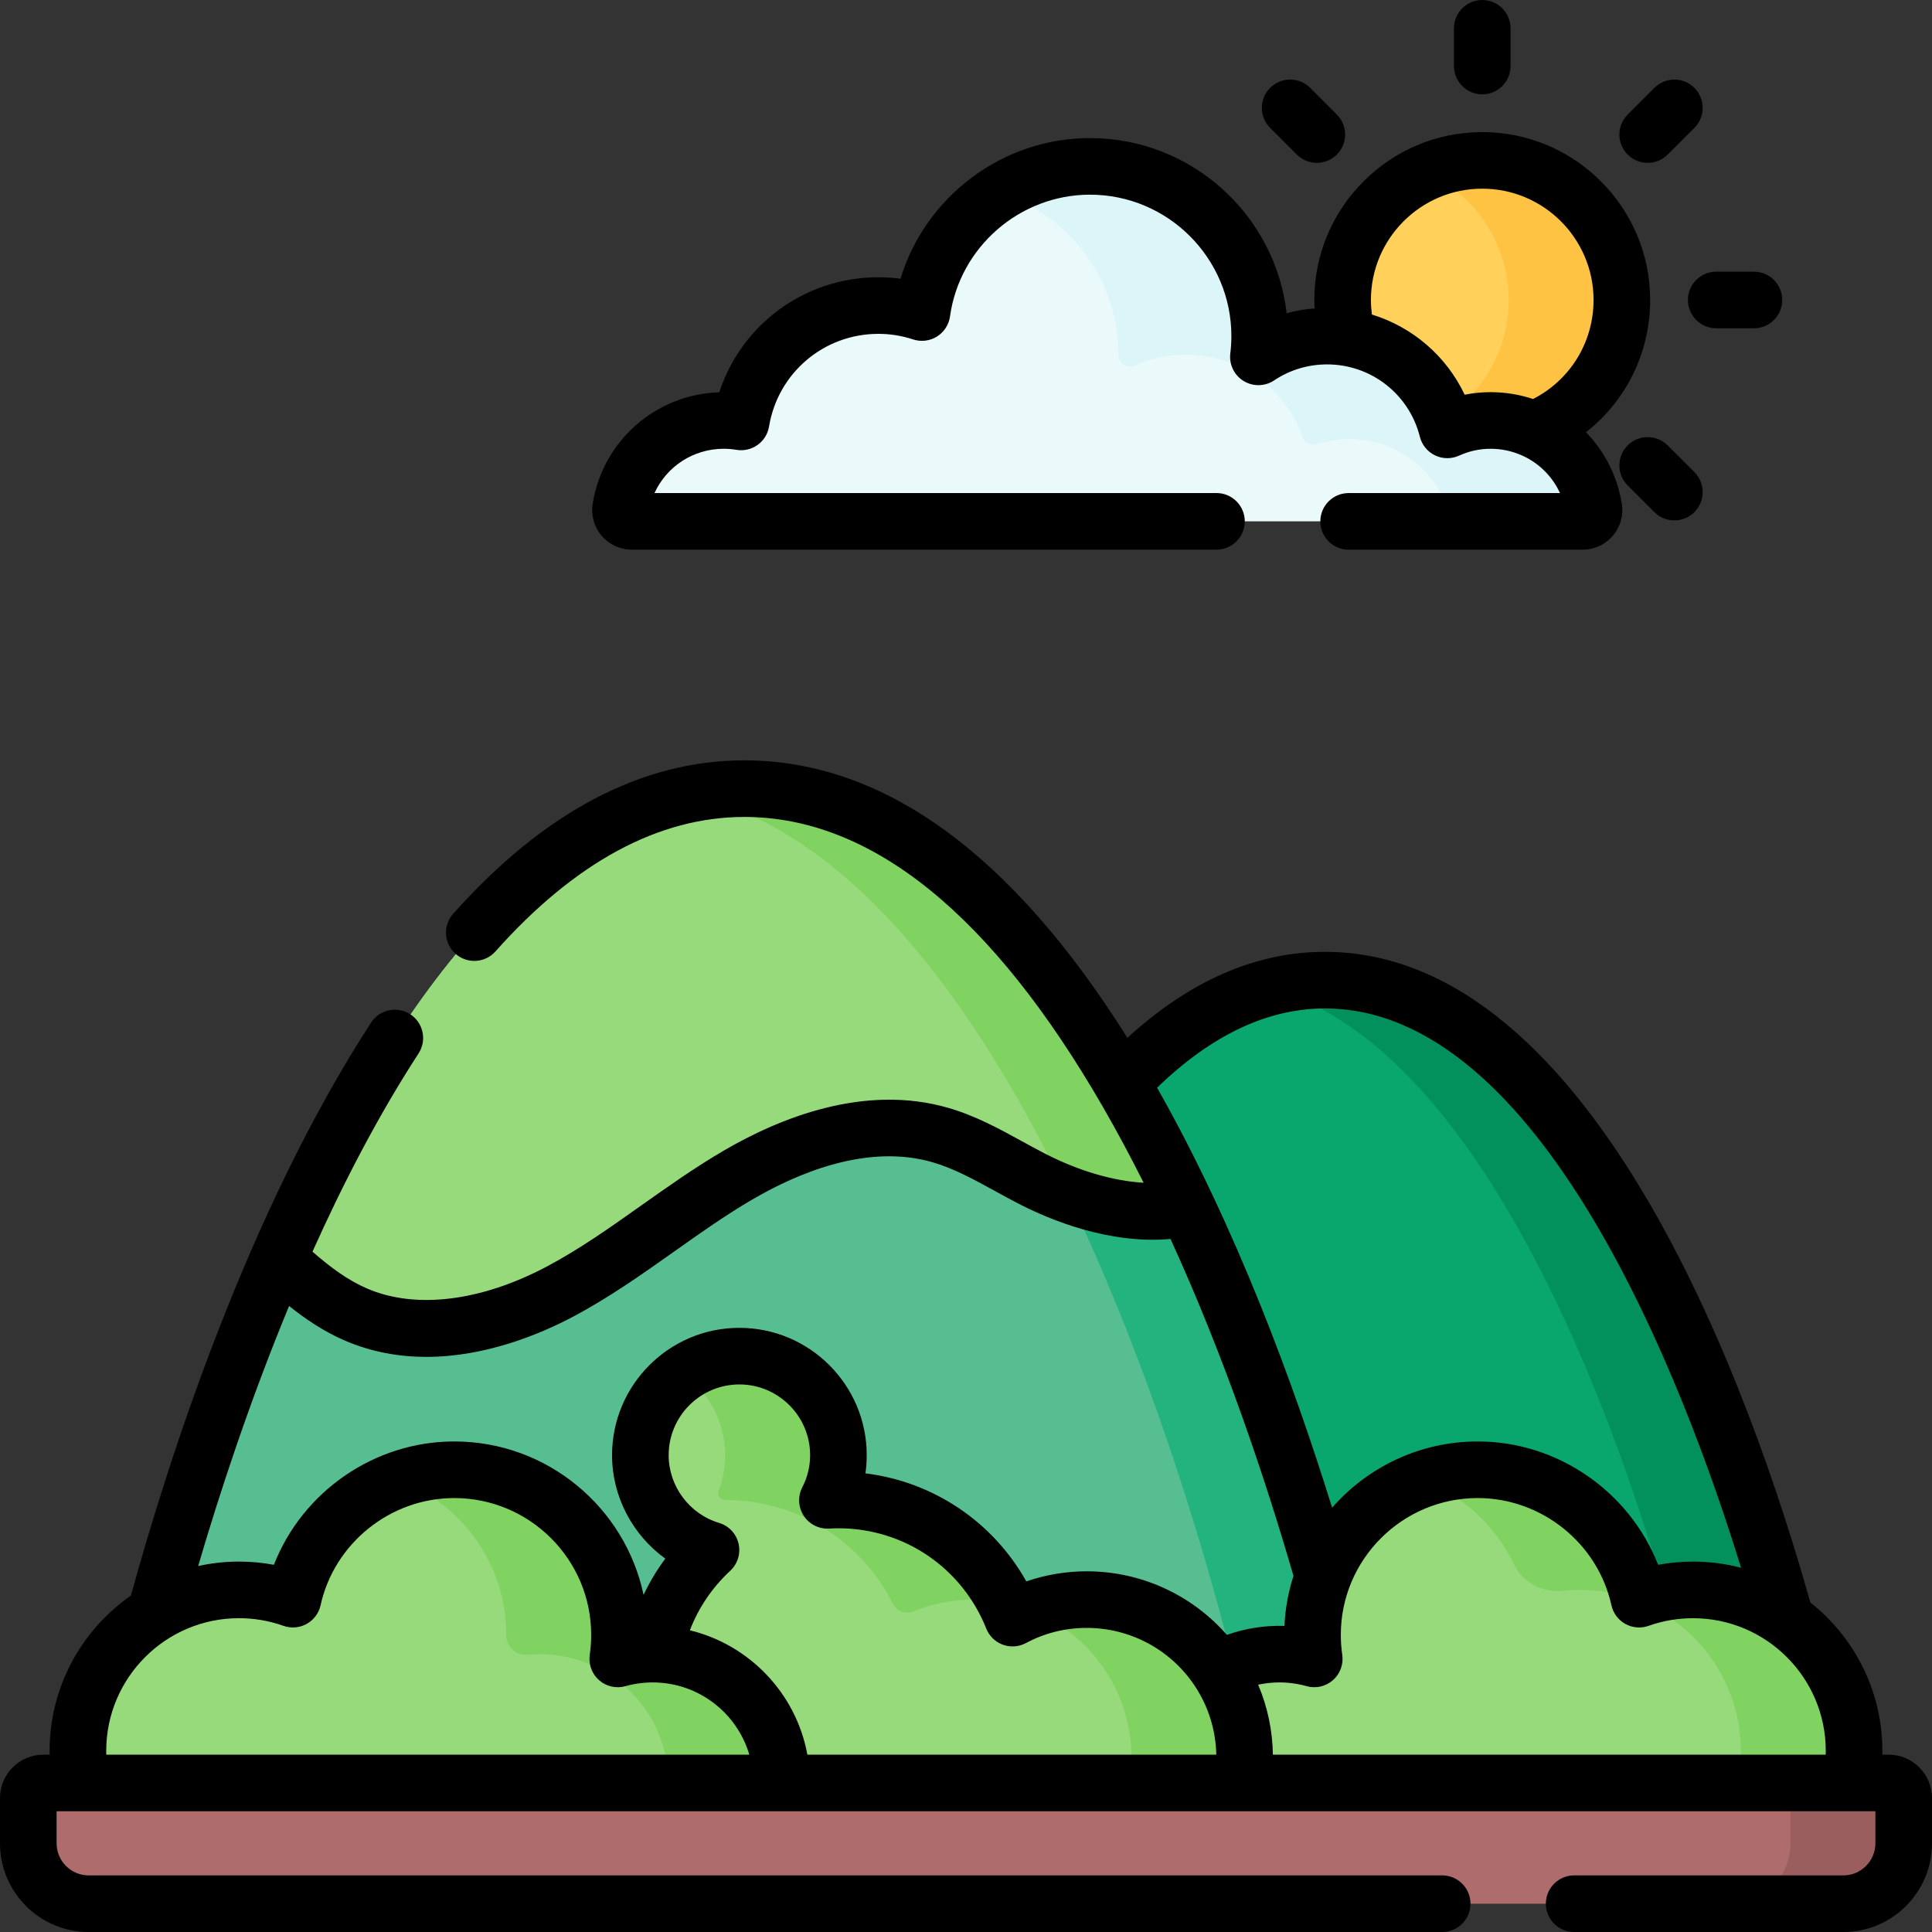 <svg id="Layer_1" enable-background="new 0 0 512 512" height="512" viewBox="0 0 512 512" width="512" xmlns="http://www.w3.org/2000/svg"><rect x="0" y="0" width="512" height="512" fill="#333333" stroke="none"/><g><path d="m224.45 447s41.716-187.249 126.669-187.249 126.669 187.249 126.669 187.249z" fill="#09a76d"/><path d="m351.119 259.751c-5.16 0-10.159.696-15 1.994 74.865 20.066 111.669 185.255 111.669 185.255h30s-41.716-187.249-126.669-187.249z" fill="#02905d"/><circle cx="392.814" cy="79.5" fill="#ffd15b" r="37"/><path d="m392.814 42.5c-5.342 0-10.414 1.141-15 3.178 12.958 5.756 22 18.729 22 33.822s-9.042 28.066-22 33.822c4.586 2.037 9.658 3.178 15 3.178 20.435 0 37-16.565 37-37s-16.566-37-37-37z" fill="#ffc344"/><path d="m36.271 447s53.022-238 161-238 161 238 161 238z" fill="#57be92"/><path d="m197.271 209c-5.124 0-10.123.539-15 1.56 97.89 20.495 146 236.44 146 236.44h30s-53.022-238-161-238z" fill="#22b37f"/><path d="m73.766 333.68c6.269 5.766 12.697 11.267 20.452 14.64 17.232 7.493 37.534 2.78 54.14-6.014s30.924-21.36 47.141-30.851c16.218-9.491 35.72-15.883 53.765-10.64 8.557 2.487 16.159 7.407 24.078 11.493 12.608 6.506 27.909 10.723 41.28 7.779-26.712-56.749-65.757-111.087-117.351-111.087-55.708 0-96.787 63.348-123.505 124.68z" fill="#97da7b"/><g><path d="m197.271 209c-5.128 0-10.13.541-15.01 1.563 43.216 9.043 76.73 56.173 100.687 106.009 10.328 3.865 21.552 5.743 31.674 3.515-26.712-56.749-65.757-111.087-117.351-111.087z" fill="#80d261"/></g><g><path d="m491.349 463.986c0 2.918-.29 5.766-.85 8.514h-185.65c0-18.856 15.3-34.135 34.16-34.135 3.22 0 6.33.44 9.28 1.269-.3-2.079-.46-4.207-.46-6.375 0-24.163 19.6-43.758 43.79-43.758 20.93 0 38.43 14.679 42.75 34.295 4.47-1.589 9.28-2.458 14.3-2.458 23.57-.001 42.68 19.095 42.68 42.648z" fill="#97da7b"/><path d="m448.669 421.337c-5.02 0-9.83.869-14.3 2.458-4.32-19.616-21.82-34.295-42.75-34.295-5.273 0-10.328.932-15.009 2.639 10.812 3.939 19.635 12.009 24.546 22.305 2.334 4.893 7.601 7.699 12.996 7.13 2.418-.255 4.898-.308 7.423-.14 21.946 1.457 39.371 19.781 39.767 41.756.058 3.196-.232 6.313-.843 9.31h30c.56-2.748.85-5.596.85-8.514 0-23.553-19.11-42.649-42.68-42.649z" fill="#80d261"/><path d="m329.84 465.75c0 2.3-.19 4.56-.54 6.75h-210.24c0-19.38 15.71-35.1 35.1-35.1 6.82 0 13.18 1.96 18.57 5.33 1.12-12.6 6.93-23.83 15.69-31.96-10.83-3.23-18.72-13.26-18.72-25.13 0-14.5 11.75-26.25 26.24-26.25 14.5 0 26.25 11.75 26.25 26.25 0 4.31-1.06 8.37-2.91 11.96.96-.06 1.93-.09 2.91-.09 20.94 0 38.84 12.97 46.15 31.31 5.86-3.13 12.55-4.91 19.66-4.91 23.11 0 41.84 18.73 41.84 41.84z" fill="#97da7b"/><g fill="#80d261"><path d="m192.19 385.64c0 3.316-.628 6.484-1.759 9.404-.465 1.201.442 2.467 1.73 2.466h.029c19.444 0 36.266 11.183 44.423 27.464 1.019 2.034 3.441 2.912 5.545 2.048 4.885-2.004 10.232-3.112 15.841-3.112 2.915 0 5.759.3 8.505.867-8.194-16.172-24.951-27.267-44.315-27.267-.98 0-1.95.03-2.91.09 2.069-4.015 3.15-8.618 2.865-13.501-.815-13.96-12.784-24.997-26.765-24.703-5.363.113-10.328 1.84-14.436 4.708 6.798 4.744 11.247 12.617 11.247 21.536z"/><path d="m288 423.91c-5.289 0-10.343.988-14.998 2.781 15.696 6.031 26.839 21.238 26.839 39.059 0 2.3-.19 4.56-.54 6.75h30c.35-2.19.54-4.45.54-6.75-.001-23.11-18.731-41.84-41.841-41.84z"/></g><path d="m20.651 463.986c0 2.918.29 5.766.85 8.514h185.65c0-18.856-15.3-34.135-34.16-34.135-3.22 0-6.33.44-9.28 1.269.3-2.079.46-4.207.46-6.375 0-24.163-19.6-43.758-43.79-43.758-20.93 0-38.43 14.679-42.75 34.295-4.47-1.589-9.28-2.458-14.3-2.458-23.57-.001-42.68 19.095-42.68 42.648z" fill="#97da7b"/><path d="m172.991 438.365c-3.22 0-6.33.44-9.28 1.269.3-2.079.46-4.207.46-6.375 0-24.163-19.6-43.758-43.79-43.758-5.269 0-10.319.932-14.997 2.637 16.797 6.121 28.787 22.224 28.787 41.121v.131c-.009 3.061 2.589 5.399 5.639 5.12 1.047-.096 2.108-.145 3.181-.145 18.86 0 34.16 15.279 34.16 34.135h30c0-18.856-15.3-34.135-34.16-34.135z" fill="#80d261"/></g><path d="m488.5 504.5h-465c-8.837 0-16-7.163-16-16v-12c0-2.209 1.791-4 4-4h489c2.209 0 4 1.791 4 4v12c0 8.837-7.163 16-16 16z" fill="#ae6c6c"/><path d="m474.5 472.5v16c0 8.837-7.163 16-16 16h30c8.837 0 16-7.163 16-16v-12c0-2.209-1.791-4-4-4z" fill="#9b5e5e"/><path d="m419.429 138.162h-252c-1.839 0-3.253-1.647-2.961-3.463 2.12-13.195 13.559-23.273 27.357-23.273 1.555 0 3.09.14 4.576.389 2.891-17.495 18.073-30.843 36.385-30.843 4.037 0 7.915.658 11.544 1.854 3.04-21.881 21.811-38.738 44.529-38.738 24.842 0 44.968 20.136 44.968 44.978 0 1.864-.12 3.698-.339 5.503 5.204-3.479 11.464-5.503 18.203-5.503 15.381 0 28.291 10.577 31.859 24.852 3.499-1.595 7.387-2.492 11.484-2.492 13.798 0 25.237 10.078 27.357 23.273.291 1.816-1.123 3.463-2.962 3.463z" fill="#eaf9fa"/><path d="m422.391 134.699c-2.12-13.195-13.559-23.273-27.357-23.273-4.097 0-7.985.897-11.484 2.492-3.569-14.275-16.478-24.852-31.859-24.852-6.739 0-12.999 2.024-18.203 5.503.219-1.804.339-3.639.339-5.503 0-24.842-20.126-44.978-44.968-44.978-8.834 0-17.065 2.558-24.012 6.959 18.285 5.708 31.551 22.774 31.551 42.942v.085c-.005 2.266 2.301 3.738 4.367 2.805 4.115-1.858 8.684-2.89 13.497-2.89 14.289 0 26.444 9.127 30.96 21.867.548 1.547 2.237 2.365 3.797 1.855 2.703-.883 5.589-1.363 8.587-1.363 13.284 0 24.378 9.342 27.078 21.813h34.747c1.837.001 3.251-1.646 2.96-3.462z" fill="#dcf5f8"/><g><path d="m392.813 25c4.143 0 7.5-3.358 7.5-7.5v-10c0-4.142-3.357-7.5-7.5-7.5s-7.5 3.358-7.5 7.5v10c0 4.142 3.358 7.5 7.5 7.5z"/><path d="m436.654 43.159c1.919 0 3.839-.732 5.303-2.196l7.071-7.071c2.93-2.929 2.93-7.678.001-10.607-2.929-2.928-7.678-2.929-10.606 0l-7.071 7.071c-2.93 2.929-2.93 7.678-.001 10.607 1.464 1.464 3.383 2.196 5.303 2.196z"/><path d="m447.313 79.5c0 4.142 3.357 7.5 7.5 7.5h10c4.143 0 7.5-3.358 7.5-7.5s-3.357-7.5-7.5-7.5h-10c-4.142 0-7.5 3.358-7.5 7.5z"/><path d="m441.957 118.037c-2.928-2.929-7.677-2.928-10.606 0-2.929 2.929-2.929 7.678.001 10.607l7.071 7.071c1.464 1.464 3.384 2.196 5.303 2.196s3.839-.732 5.304-2.197c2.929-2.929 2.929-7.678-.001-10.607z"/><path d="m343.67 40.963c1.464 1.464 3.384 2.196 5.303 2.196s3.839-.732 5.304-2.197c2.929-2.929 2.929-7.678-.001-10.607l-7.071-7.071c-2.928-2.929-7.677-2.928-10.606 0-2.929 2.929-2.929 7.678.001 10.607z"/><path d="m500.5 465h-1.676c.007-.337.025-.673.025-1.01 0-15.927-7.477-30.133-19.097-39.327-15.112-53.805-56.623-172.413-128.632-172.413-18.276 0-35.849 7.66-52.348 22.793-30.623-48.809-64.73-73.543-101.502-73.543-27.183 0-53.149 13.681-77.177 40.664-2.755 3.093-2.48 7.834.613 10.589 3.094 2.754 7.834 2.48 10.589-.613 21.059-23.649 43.256-35.64 65.975-35.64 33.641 0 65.603 25.846 94.998 76.82 3.783 6.561 7.384 13.297 10.804 20.122-8.095-.465-17.262-3.14-26.292-7.799-1.928-.995-3.822-2.034-5.828-3.134-6.106-3.349-12.422-6.813-19.596-8.897-22.214-6.455-44.696 2.62-59.646 11.369-7.586 4.44-14.756 9.516-21.689 14.425-8.474 5.999-16.477 11.666-25.173 16.271-17.448 9.24-34.813 11.342-47.64 5.764-4.983-2.167-9.414-5.395-14.398-9.731 8.119-18.108 17.477-36.17 28.113-52.541 2.257-3.474 1.271-8.119-2.203-10.375-3.474-2.257-8.118-1.271-10.375 2.203-32.725 50.373-53.684 115.663-63.649 151.842-13.009 9.07-21.544 24.127-21.544 41.147 0 .338.019.676.025 1.014h-1.677c-6.341 0-11.5 5.159-11.5 11.5v12c0 12.958 10.542 23.5 23.5 23.5h358.692c4.143 0 7.5-3.358 7.5-7.5s-3.357-7.5-7.5-7.5h-358.692c-4.687 0-8.5-3.813-8.5-8.5v-8.5h482v8.5c0 4.687-3.813 8.5-8.5 8.5h-71.331c-4.143 0-7.5 3.358-7.5 7.5s3.357 7.5 7.5 7.5h71.331c12.958 0 23.5-10.542 23.5-23.5v-12c0-6.341-5.159-11.5-11.5-11.5zm-39.098-49.52c-4.068-1.067-8.334-1.64-12.732-1.64-3.121 0-6.213.286-9.25.854-7.556-19.332-26.56-32.694-47.8-32.694-15.378 0-29.193 6.802-38.602 17.549-10.175-32.819-25.489-74.429-46.374-111.289 14.352-13.933 29.292-21.011 44.476-21.011 57.449.001 95.18 99.267 110.282 148.231zm-384.789-69.387c4.303 3.447 9.124 6.717 14.614 9.105 7.258 3.156 14.645 4.389 21.763 4.389 15.752 0 30.174-6.043 38.878-10.652 9.553-5.059 18.332-11.274 26.821-17.285 6.98-4.942 13.573-9.61 20.598-13.721 12.411-7.263 30.792-14.878 47.884-9.911 5.592 1.625 10.924 4.549 16.57 7.645 1.998 1.096 4.065 2.229 6.161 3.312 8.319 4.293 24.012 10.819 40.292 9.359 14.588 31.89 25.376 64.401 32.588 89.301-1.352 4.209-2.186 8.648-2.397 13.249-5.194-.173-10.385.658-15.256 2.375-9.317-10.644-22.788-16.847-37.129-16.847-5.452 0-10.879.913-16.015 2.673-8.881-15.817-24.625-26.4-42.637-28.633.227-1.581.341-3.186.341-4.81 0-18.61-15.14-33.75-33.75-33.75-18.604 0-33.74 15.14-33.74 33.75 0 11.009 5.477 21.181 14.118 27.411-2.25 3.009-4.163 6.228-5.764 9.601-4.903-23.191-25.53-40.654-50.172-40.654-21.24 0-40.244 13.361-47.8 32.69-3.037-.567-6.129-.854-9.25-.854-3.715 0-7.333.418-10.82 1.187 5.628-19.186 13.647-43.674 24.102-68.93zm-48.447 118.907c-.009-.337-.014-.675-.014-1.014 0-19.381 15.782-35.149 35.18-35.149 4.041 0 8.007.682 11.789 2.025 2.028.72 4.267.536 6.148-.508 1.882-1.043 3.225-2.845 3.688-4.946 3.624-16.461 18.522-28.408 35.424-28.408 20.01 0 36.29 16.266 36.29 36.258 0 1.757-.129 3.542-.383 5.305-.362 2.512.57 5.037 2.479 6.709 1.908 1.673 4.532 2.268 6.976 1.581 2.333-.656 4.772-.989 7.249-.989 12.095 0 22.334 8.088 25.584 19.135h-170.41zm185.795 0c-2.957-16.17-15.283-29.102-31.135-32.953 2.278-5.955 5.896-11.322 10.698-15.782 1.972-1.832 2.811-4.58 2.199-7.2s-2.581-4.713-5.16-5.482c-7.868-2.347-13.363-9.725-13.363-17.943 0-10.339 8.407-18.75 18.74-18.75 10.339 0 18.75 8.411 18.75 18.75 0 2.982-.699 5.85-2.077 8.524-1.236 2.399-1.088 5.278.388 7.538 1.477 2.26 4.045 3.551 6.747 3.383.803-.05 1.625-.076 2.442-.076 17.366 0 32.746 10.436 39.183 26.587.79 1.982 2.387 3.534 4.392 4.267s4.227.577 6.108-.428c5.001-2.671 10.427-4.025 16.127-4.025 11.464 0 22.135 5.694 28.538 15.224 3.656 5.459 5.652 11.794 5.794 18.366zm123.365 0c-.096-6.426-1.423-12.701-3.904-18.539 1.829-.39 3.702-.602 5.587-.602 2.476 0 4.915.333 7.249.99 2.443.688 5.068.092 6.978-1.582 1.908-1.674 2.84-4.2 2.477-6.713-.254-1.752-.383-3.534-.383-5.295 0-19.994 16.279-36.26 36.29-36.26 16.901 0 31.8 11.949 35.426 28.413.463 2.102 1.806 3.903 3.688 4.947 1.882 1.043 4.12 1.227 6.149.507 3.78-1.345 7.745-2.026 11.786-2.026 19.398 0 35.18 15.769 35.18 35.15 0 .337-.005.673-.015 1.01z"/><path d="m167.429 145.662h154.95c4.143 0 7.5-3.358 7.5-7.5s-3.357-7.5-7.5-7.5h-148.929c3.212-7.032 10.269-11.736 18.375-11.736 1.083 0 2.206.096 3.335.286 1.962.326 3.98-.137 5.601-1.295s2.714-2.914 3.04-4.879c2.352-14.234 14.542-24.565 28.985-24.565 3.128 0 6.222.497 9.196 1.478 2.112.695 4.425.418 6.314-.757 1.888-1.176 3.157-3.13 3.463-5.333 2.556-18.397 18.506-32.27 37.101-32.27 20.66 0 37.468 16.813 37.468 37.478 0 1.503-.096 3.049-.284 4.596-.354 2.91 1.02 5.76 3.517 7.295 2.496 1.535 5.659 1.476 8.097-.154 4.147-2.772 9-4.237 14.035-4.237 11.652 0 21.761 7.883 24.583 19.171.541 2.161 2.014 3.97 4.021 4.937s4.34.992 6.367.068c2.644-1.205 5.461-1.816 8.372-1.816 2.859 0 5.582.596 8.058 1.662.192.097.39.177.589.257 4.274 2.005 7.739 5.463 9.728 9.818h-56.006c-4.143 0-7.5 3.358-7.5 7.5s3.357 7.5 7.5 7.5h62.026c3.081 0 5.995-1.346 7.994-3.692 1.996-2.343 2.86-5.427 2.373-8.461-1.192-7.415-4.606-13.947-9.502-18.976 10.604-8.276 17.015-21.035 17.015-35.033 0-24.538-19.963-44.5-44.5-44.5s-44.5 19.962-44.5 44.5c0 .74.039 1.478.075 2.216-2.517.204-4.996.626-7.406 1.288-3.016-26.091-25.239-46.415-52.12-46.415-23.291 0-43.62 15.548-50.215 37.271-1.938-.258-3.894-.388-5.858-.388-19.498 0-36.278 12.469-42.162 30.474-16.856.558-30.87 12.818-33.561 29.562-.488 3.035.377 6.12 2.373 8.462 1.998 2.342 4.911 3.688 7.992 3.688zm225.381-95.662c16.267 0 29.5 13.233 29.5 29.5 0 11.217-6.214 21.226-16.035 26.243-3.537-1.178-7.318-1.817-11.241-1.817-2.335 0-4.635.226-6.887.674-4.858-10.271-13.827-17.947-24.582-21.246-.166-1.276-.255-2.563-.255-3.854 0-16.267 13.233-29.5 29.5-29.5z"/></g></g></svg>